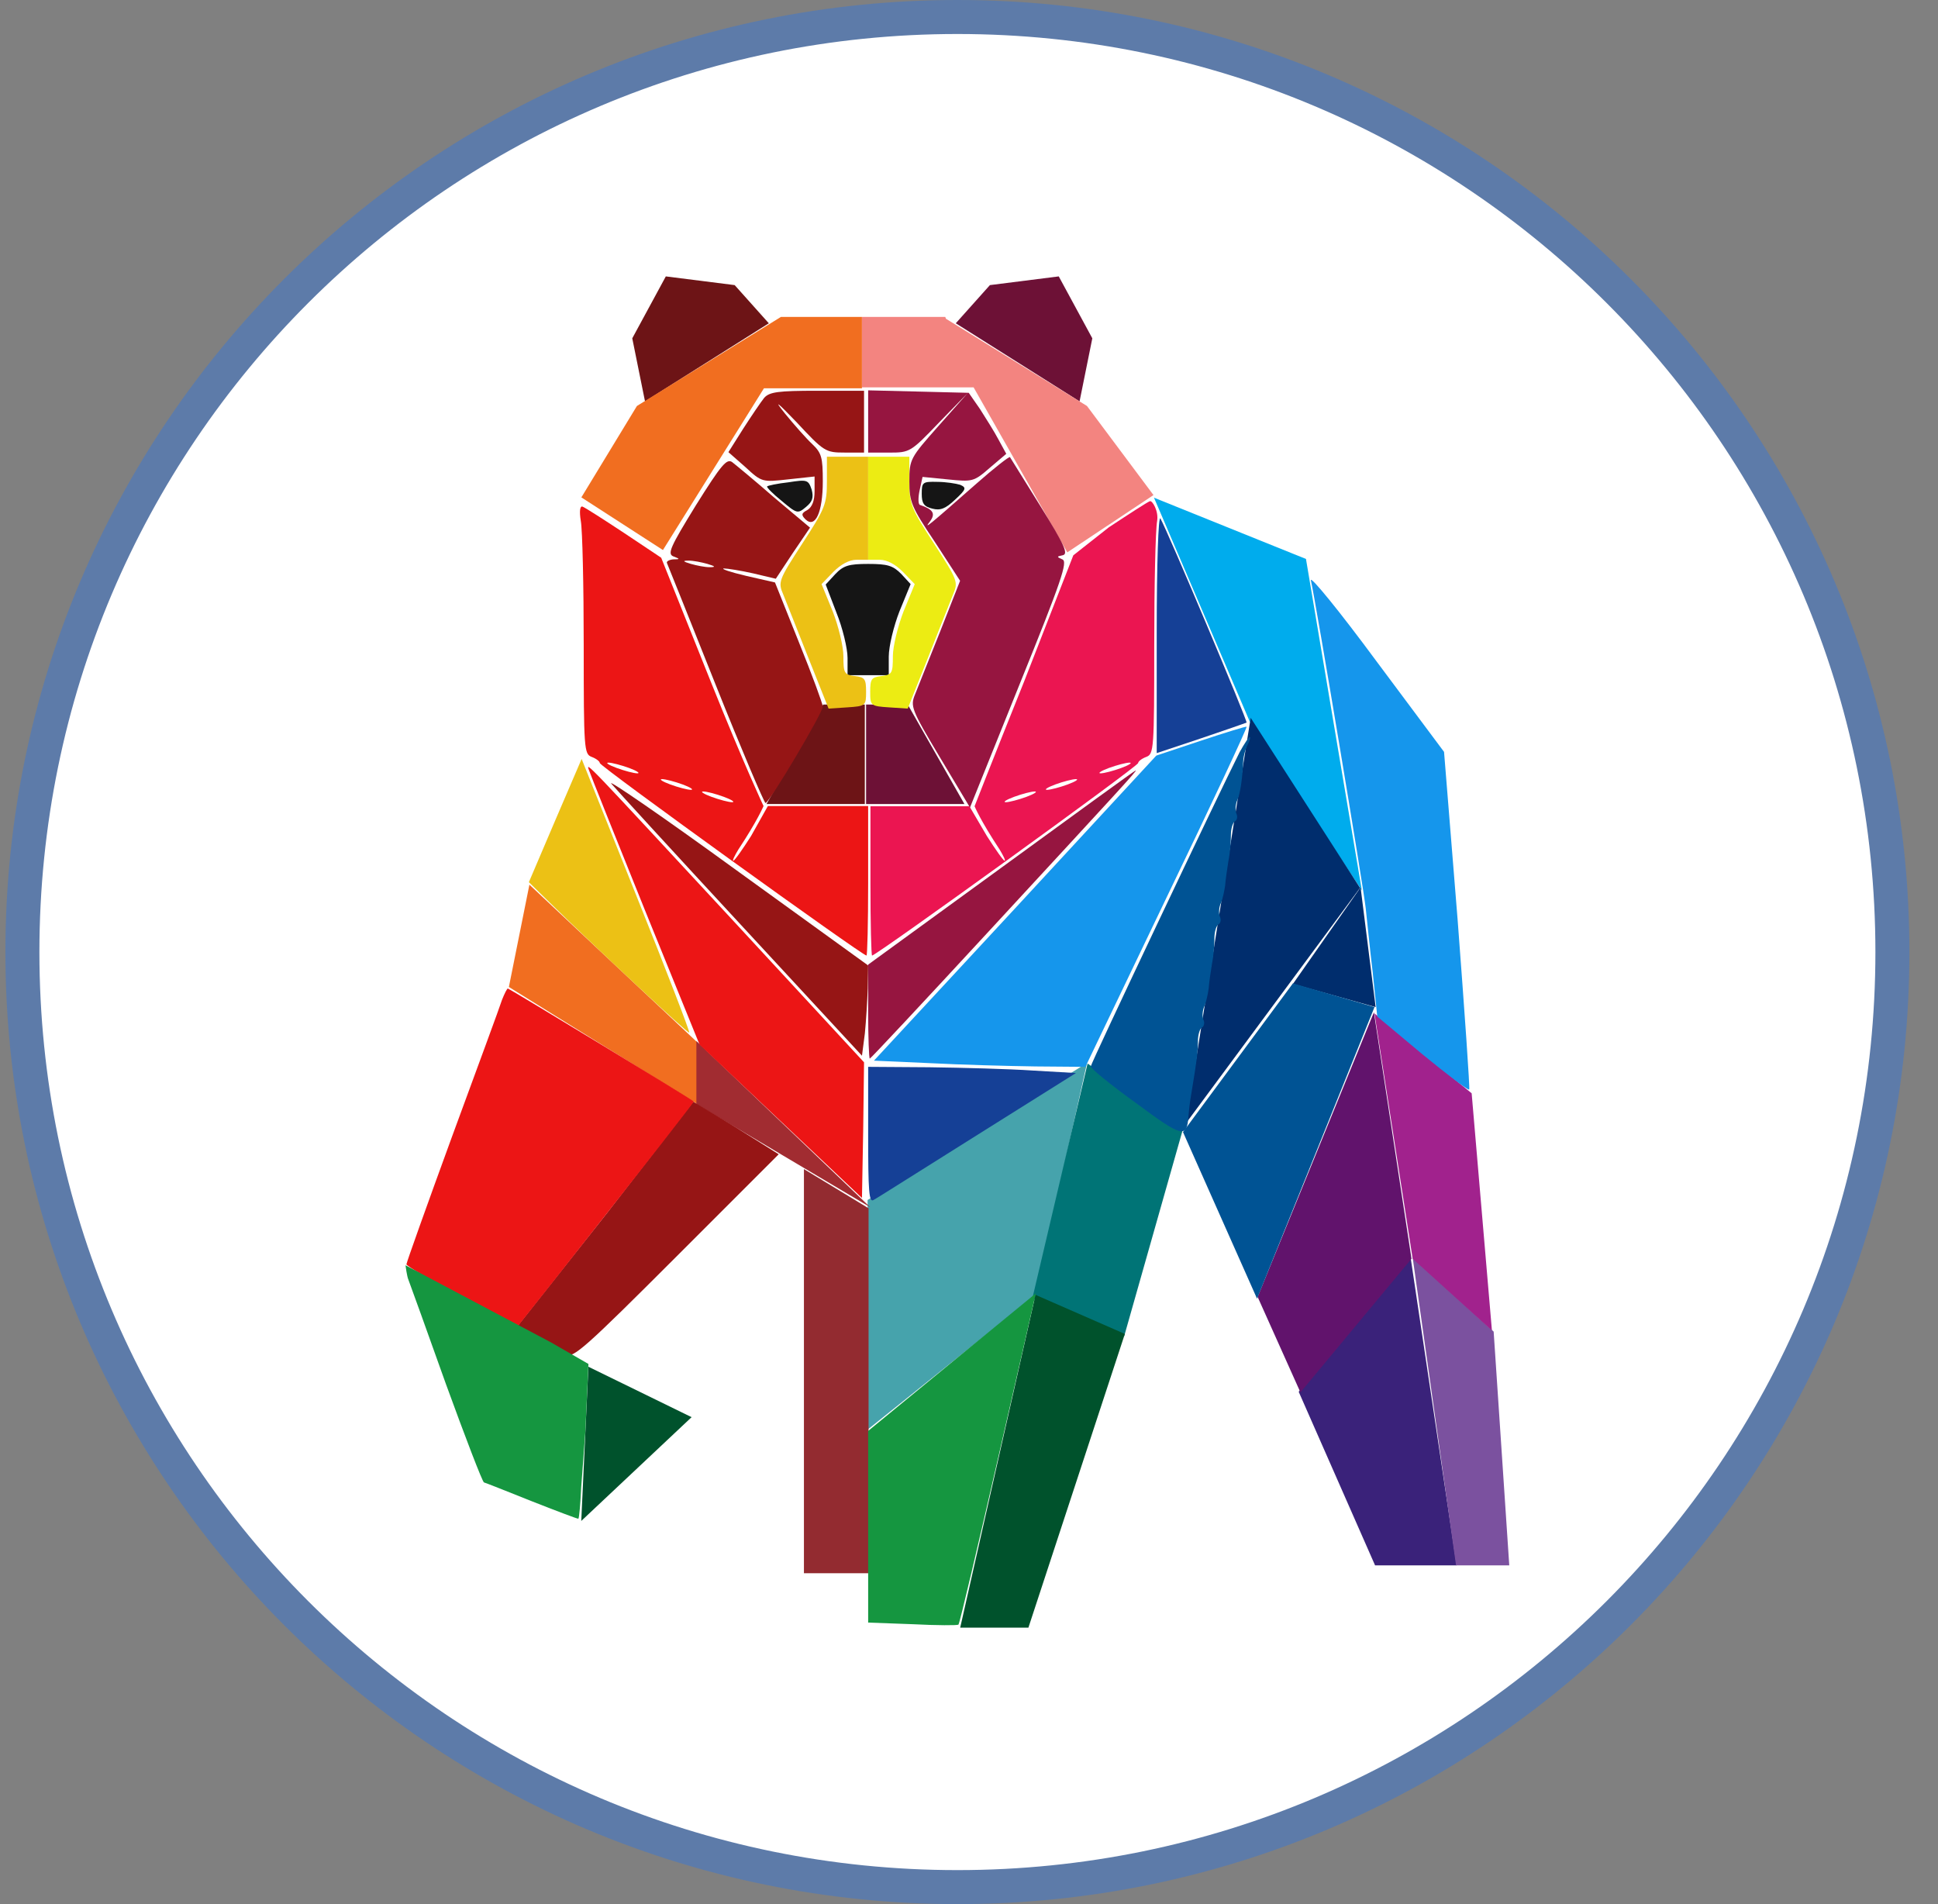 <svg width="57" height="56" viewBox="0 0 57 56" fill="none" xmlns="http://www.w3.org/2000/svg">
<rect x="0" y="0" width="57" height="56" fill="#808080" stroke="none"/>
<g clip-path="url(#clip0_285_1044)">
<path d="M28.159 0.5C43.346 0.5 55.659 12.812 55.659 28C55.659 43.188 43.346 55.5 28.159 55.5C12.971 55.5 0.659 43.188 0.659 28C0.659 12.812 12.971 0.5 28.159 0.5Z" fill="white" stroke="#5D7BA9"/>
<path d="M25.436 23.646H22.544L24.211 20.72H25.436V23.646Z" fill="#6D1416"/>
<path d="M25.473 23.646H28.365L26.698 20.72H25.473V23.646Z" fill="#6D1136"/>
<path d="M18.596 9.95L18.971 11.805L22.612 9.508L21.608 8.385L19.583 8.129L18.596 9.95Z" fill="#6D1416"/>
<path d="M32.127 9.95L31.752 11.805L28.111 9.508L29.115 8.385L31.14 8.129L32.127 9.95Z" fill="#6D1136"/>
<path d="M25.351 11.392V9.32H27.733H27.801L27.823 9.375L31.97 11.94L33.926 14.56L31.391 16.245L28.635 11.392H25.351Z" fill="#F38480"/>
<path d="M25.351 11.42V9.32H23.122H22.969L18.733 11.94L17.099 14.628L19.498 16.177L22.469 11.42H25.351Z" fill="#F16E20"/>
<path d="M36.753 21.212L33.941 14.637L38.411 16.439L40.054 26.186L36.753 21.212Z" fill="#00ACED"/>
<path d="M36.785 21.111L34.879 33.038L40.001 26.113L36.785 21.111Z" fill="#002D6D"/>
<path d="M40.46 29.619L38.027 28.938L40.017 26.097L40.46 29.619Z" fill="#002D6D"/>
<path d="M40.443 46.037L38.197 40.932L41.481 36.934L42.842 46.037H40.443Z" fill="#3A227A"/>
<path d="M43.931 39.163L41.549 36.985L42.825 46.037H44.39L43.931 39.163Z" fill="#7B519F"/>
<path d="M41.515 37.02L40.409 29.771L36.989 38.142L38.248 40.95L41.515 37.02Z" fill="#61136C"/>
<path d="M43.284 32.154L40.426 29.806L41.549 37.02L43.88 39.13L43.284 32.154Z" fill="#A1228D"/>
<path d="M25.517 42.046V35.293L31.971 31.261L30.449 38.096L25.517 42.046Z" fill="#46A3AC"/>
<path d="M30.361 38.197L33.066 39.291L34.775 33.269L31.988 31.278L30.361 38.197Z" fill="#007476"/>
<path d="M25.546 35.535L23.645 34.383V46.269H25.546V35.535Z" fill="#932B30"/>
<path d="M14.967 29.027L15.571 26.018L20.521 30.666V32.478L14.967 29.027Z" fill="#F16E20"/>
<path d="M20.482 30.617L25.595 35.505L20.482 32.473V30.617Z" fill="#A12C31"/>
<path d="M17.096 44.731L17.306 40.196L20.341 41.679L17.096 44.731Z" fill="#00522C"/>
<path d="M28.241 47.87L30.456 38.081L33.084 39.231L30.247 47.87H28.241Z" fill="#00522C"/>
<path d="M23.194 14.184C22.866 14.22 22.587 14.281 22.563 14.305C22.539 14.329 22.733 14.524 22.988 14.73C23.436 15.105 23.46 15.118 23.703 14.912C23.897 14.754 23.933 14.633 23.873 14.402C23.776 14.111 23.739 14.099 23.194 14.184Z" fill="#151515"/>
<path d="M27.11 14.523C27.11 14.802 27.171 14.899 27.425 14.96C27.656 15.021 27.813 14.96 28.092 14.693C28.419 14.39 28.432 14.341 28.238 14.257C28.116 14.22 27.813 14.172 27.571 14.172C27.134 14.16 27.11 14.184 27.11 14.523Z" fill="#151515"/>
<path d="M24.564 16.888L24.285 17.191L24.6 18.015C24.782 18.464 24.928 19.07 24.928 19.349V19.858H25.534H26.14V19.313C26.14 19.01 26.285 18.416 26.455 17.979L26.783 17.179L26.504 16.876C26.261 16.633 26.104 16.585 25.534 16.585C24.964 16.585 24.806 16.633 24.564 16.888Z" fill="#151515"/>
<path d="M22.478 11.698C22.381 11.819 22.102 12.231 21.86 12.607L21.424 13.298L21.921 13.735C22.406 14.183 22.418 14.183 23.182 14.098L23.958 14.014V14.45C23.958 14.729 23.885 14.911 23.752 14.996C23.57 15.093 23.558 15.141 23.691 15.275C23.982 15.553 24.2 15.056 24.2 14.159C24.2 13.444 24.164 13.322 23.885 13.056C23.715 12.898 23.351 12.486 23.085 12.159C22.745 11.734 22.854 11.819 23.436 12.425C24.236 13.286 24.285 13.31 24.843 13.31H25.413V12.401V11.492H24.043C22.878 11.492 22.636 11.528 22.478 11.698Z" fill="#961515"/>
<path d="M20.466 14.863C19.714 16.087 19.617 16.294 19.811 16.366C20.005 16.439 20.005 16.451 19.799 16.451C19.678 16.463 19.593 16.512 19.617 16.56C19.641 16.609 20.284 18.221 21.048 20.137C21.812 22.053 22.479 23.617 22.515 23.617C22.624 23.617 24.2 20.961 24.2 20.78C24.2 20.707 23.885 19.846 23.497 18.888L22.794 17.13L21.945 16.936C21.484 16.827 21.193 16.73 21.29 16.718C21.387 16.718 21.775 16.778 22.151 16.863L22.818 17.021L23.315 16.269L23.824 15.518L22.769 14.632C22.2 14.135 21.642 13.675 21.533 13.59C21.375 13.481 21.218 13.662 20.466 14.863ZM20.805 16.584C21.048 16.657 21.06 16.681 20.866 16.681C20.733 16.681 20.49 16.633 20.32 16.584C20.078 16.512 20.066 16.488 20.26 16.488C20.393 16.488 20.636 16.536 20.805 16.584Z" fill="#961515"/>
<path d="M17.98 23.047C18.101 23.193 19.811 25.06 21.775 27.182L25.352 31.049L25.437 30.395C25.473 30.031 25.509 29.437 25.522 29.073L25.534 28.394L21.642 25.581C19.508 24.029 17.847 22.89 17.98 23.047Z" fill="#961515"/>
<path d="M17.839 35.694L15.237 38.982L15.883 39.379C16.174 39.56 16.513 39.779 16.646 39.839C16.853 39.961 17.241 39.609 19.884 36.966L22.903 33.947L22.248 33.535C21.884 33.304 21.351 32.977 21.048 32.795L20.39 32.401L17.839 35.694Z" fill="#961515"/>
<path d="M17.083 15.324C17.131 15.591 17.168 17.227 17.168 18.985C17.168 22.029 17.18 22.174 17.398 22.259C17.532 22.308 17.641 22.392 17.641 22.441C17.641 22.538 25.364 28.103 25.485 28.103C25.51 28.103 25.534 27.145 25.534 25.981V23.706L22.584 23.706L22.09 24.587C21.836 24.987 21.605 25.314 21.569 25.314C21.533 25.314 21.605 25.169 21.715 24.987C22.284 24.126 22.457 23.706 22.457 23.706C22.457 23.706 21.909 22.55 20.902 20.04L19.447 16.403L18.356 15.675C17.75 15.275 17.204 14.924 17.131 14.899C17.059 14.875 17.035 15.033 17.083 15.324ZM18.502 22.586C18.732 22.671 18.841 22.744 18.744 22.744C18.647 22.744 18.368 22.671 18.138 22.586C17.907 22.502 17.798 22.429 17.895 22.429C17.992 22.429 18.271 22.502 18.502 22.586ZM20.078 23.071C20.308 23.156 20.417 23.229 20.32 23.229C20.223 23.229 19.944 23.156 19.714 23.071C19.484 22.986 19.375 22.914 19.471 22.914C19.569 22.914 19.847 22.986 20.078 23.071ZM21.29 23.435C21.521 23.52 21.63 23.593 21.533 23.593C21.436 23.593 21.157 23.52 20.927 23.435C20.696 23.35 20.587 23.277 20.684 23.277C20.781 23.277 21.06 23.35 21.29 23.435Z" fill="#EC1515"/>
<path d="M34.033 15.324C33.985 15.591 33.948 17.227 33.948 18.985C33.948 22.029 33.936 22.174 33.718 22.259C33.584 22.308 33.475 22.392 33.475 22.441C33.475 22.538 25.771 28.103 25.649 28.103C25.625 28.103 25.601 27.145 25.601 25.981V23.712H28.512L29.026 24.587C29.28 24.987 29.511 25.314 29.547 25.314C29.583 25.314 29.511 25.169 29.402 24.987C28.832 24.126 28.664 23.712 28.664 23.712C28.664 23.712 29.115 22.551 30.122 20.041L31.568 16.332L32.615 15.507C33.221 15.107 33.748 14.765 33.821 14.74C33.894 14.716 34.082 15.033 34.033 15.324ZM32.615 22.586C32.384 22.671 32.275 22.744 32.372 22.744C32.469 22.744 32.748 22.671 32.978 22.586C33.209 22.502 33.318 22.429 33.221 22.429C33.124 22.429 32.845 22.502 32.615 22.586ZM31.038 23.071C30.808 23.156 30.699 23.229 30.796 23.229C30.893 23.229 31.172 23.156 31.402 23.071C31.633 22.986 31.742 22.914 31.645 22.914C31.548 22.914 31.269 22.986 31.038 23.071ZM29.826 23.435C29.596 23.52 29.486 23.593 29.583 23.593C29.68 23.593 29.959 23.52 30.19 23.435C30.42 23.35 30.529 23.277 30.432 23.277C30.335 23.277 30.056 23.35 29.826 23.435Z" fill="#EB1551"/>
<path d="M17.326 22.659C17.362 22.768 18.102 24.623 18.974 26.781L20.575 30.722L22.963 32.977L25.352 35.232L25.388 33.243L25.413 31.243L21.581 27.096C17.144 22.307 17.229 22.392 17.326 22.659Z" fill="#EC1515"/>
<path d="M14.767 29.4C14.707 29.594 14.04 31.4 13.3 33.413C12.56 35.438 11.954 37.135 11.954 37.184C11.954 37.232 12.694 37.669 13.603 38.129L15.24 38.99L16.259 37.705C19.326 33.813 20.417 32.407 20.405 32.395C20.296 32.297 14.973 29.072 14.937 29.072C14.913 29.072 14.84 29.218 14.767 29.4Z" fill="#EC1515"/>
<path d="M24.321 14.148C24.321 14.826 24.273 14.948 23.594 15.991C22.903 17.058 22.878 17.118 23.036 17.482C23.121 17.688 23.448 18.524 23.776 19.349L24.37 20.84L24.916 20.804C25.461 20.768 25.473 20.756 25.473 20.343C25.473 19.967 25.437 19.919 25.146 19.883C24.831 19.846 24.806 19.798 24.806 19.3C24.806 19.009 24.661 18.415 24.491 17.979L24.164 17.179L24.515 16.815C24.734 16.597 24.976 16.463 25.194 16.463H25.534V14.948V13.432H24.928H24.321V14.148Z" fill="#ECC115"/>
<path d="M26.746 14.148C26.746 14.826 26.795 14.948 27.474 15.991C28.165 17.058 28.189 17.118 28.032 17.482C27.947 17.688 27.619 18.524 27.292 19.349L26.698 20.84L26.152 20.804C25.607 20.768 25.594 20.756 25.594 20.343C25.594 19.967 25.631 19.919 25.922 19.883C26.237 19.846 26.261 19.798 26.261 19.3C26.261 19.009 26.407 18.415 26.576 17.979L26.904 17.179L26.552 16.815C26.334 16.597 26.091 16.463 25.873 16.463H25.534V14.948V13.432H26.14H26.746V14.148Z" fill="#ECEC13"/>
<path d="M16.331 24.126L15.555 25.945L16.149 26.527C17.471 27.824 20.235 30.407 20.272 30.37C20.296 30.346 19.593 28.527 18.708 26.321L17.107 22.32L16.331 24.126Z" fill="#ECC115"/>
<path d="M25.534 12.401V13.311H26.152C26.758 13.311 26.783 13.299 27.619 12.426L28.468 11.553L27.607 12.523C26.77 13.468 26.746 13.505 26.746 14.159C26.746 14.766 26.807 14.911 27.498 15.942L28.238 17.081L27.656 18.561C27.328 19.373 27.001 20.21 26.916 20.416C26.77 20.767 26.795 20.852 27.643 22.271L28.529 23.75L29.983 20.137C31.22 17.081 31.414 16.512 31.244 16.451C31.075 16.378 31.075 16.366 31.257 16.33C31.426 16.293 31.317 16.039 30.602 14.887C30.129 14.123 29.717 13.468 29.705 13.444C29.68 13.42 29.232 13.771 28.723 14.22C27.316 15.457 27.146 15.602 27.352 15.336C27.522 15.105 27.45 14.984 27.061 14.851C27.001 14.838 27.001 14.632 27.049 14.414L27.134 14.026L27.874 14.099C28.601 14.172 28.638 14.172 29.111 13.759L29.596 13.347L29.365 12.923C29.244 12.692 28.989 12.292 28.82 12.025L28.492 11.553L27.013 11.516L25.534 11.48V12.401Z" fill="#961540"/>
<path d="M29.45 25.52L25.534 28.369V29.752C25.534 30.515 25.558 31.134 25.582 31.134C25.607 31.134 27.171 29.461 29.074 27.399C32.881 23.277 33.463 22.647 33.403 22.659C33.378 22.659 31.596 23.956 29.45 25.52Z" fill="#961540"/>
<path d="M12.015 37.645C12.063 37.766 12.56 39.148 13.118 40.712C13.688 42.276 14.185 43.574 14.234 43.598C14.282 43.61 14.925 43.865 15.652 44.156C16.392 44.447 16.998 44.677 17.01 44.665C17.035 44.653 17.071 44.229 17.095 43.731C17.131 43.234 17.216 42.107 17.216 42.107L17.307 40.114L16.208 39.481L11.927 37.212C11.927 37.212 11.966 37.536 12.015 37.645Z" fill="#159640"/>
<path d="M30.464 38.039L25.534 42.083V45.028V47.72L26.843 47.768C27.559 47.805 28.165 47.805 28.189 47.781C28.262 47.732 30.464 38.039 30.464 38.039Z" fill="#159640"/>
<path d="M34.021 18.609V22.149L35.331 21.712C36.046 21.47 36.64 21.264 36.664 21.252C36.701 21.215 34.336 15.602 34.13 15.25C34.07 15.141 34.021 16.584 34.021 18.609Z" fill="#154096"/>
<path d="M36.458 22.125C35.84 23.35 32.081 31.279 32.081 31.364C32.081 31.425 32.675 31.91 33.415 32.443C34.773 33.45 34.906 33.486 34.955 32.831C34.967 32.662 35.003 32.358 35.039 32.164C35.197 31.219 35.233 30.928 35.233 30.625C35.233 30.443 35.282 30.273 35.343 30.225C35.415 30.188 35.44 30.079 35.391 29.982C35.355 29.885 35.367 29.703 35.428 29.582C35.476 29.473 35.525 29.242 35.549 29.073C35.561 28.903 35.609 28.576 35.646 28.345C35.694 28.115 35.718 27.775 35.718 27.594C35.718 27.412 35.767 27.242 35.828 27.193C35.9 27.157 35.925 27.048 35.876 26.951C35.84 26.854 35.852 26.672 35.912 26.551C35.961 26.442 36.009 26.211 36.034 26.042C36.046 25.872 36.094 25.544 36.131 25.314C36.179 25.084 36.203 24.744 36.203 24.562C36.203 24.381 36.252 24.211 36.313 24.162C36.385 24.126 36.41 24.017 36.361 23.92C36.325 23.823 36.337 23.641 36.397 23.52C36.482 23.326 36.543 22.877 36.567 22.356C36.579 22.222 36.628 22.028 36.7 21.895C36.761 21.774 36.785 21.677 36.761 21.677C36.725 21.677 36.591 21.883 36.458 22.125Z" fill="#005394"/>
<path d="M25.534 33.377C25.534 35.026 25.558 35.377 25.691 35.292C25.788 35.244 27.159 34.371 28.747 33.377L31.645 31.558L30.384 31.485C29.68 31.437 28.31 31.401 27.328 31.388L25.534 31.376V33.377Z" fill="#154096"/>
<path d="M38.556 17.07C38.701 17.7 40.108 26.127 40.168 26.709C40.205 27.036 40.289 27.897 40.374 28.6L40.508 29.897L41.829 31.001C42.569 31.607 43.187 32.08 43.212 32.043C43.236 32.019 43.078 29.776 42.872 27.06L42.472 22.113L40.483 19.446C39.392 17.967 38.519 16.9 38.556 17.07Z" fill="#1596EC"/>
<path d="M35.318 21.785L34.009 22.222L29.862 26.708L25.704 31.194L27.34 31.267C28.25 31.315 29.644 31.352 30.456 31.364L31.924 31.376L34.312 26.393C35.634 23.653 36.688 21.398 36.664 21.373C36.64 21.361 36.046 21.543 35.318 21.785Z" fill="#1596EC"/>
<path d="M36.972 38.194L34.794 33.294L38.027 28.921L40.426 29.619L36.972 38.194Z" fill="#005394"/>
</g>
<defs>
<clipPath id="clip0_285_1044">
<rect width="56" height="56" fill="white" transform="translate(0.159)"/>
</clipPath>
</defs>
</svg>
